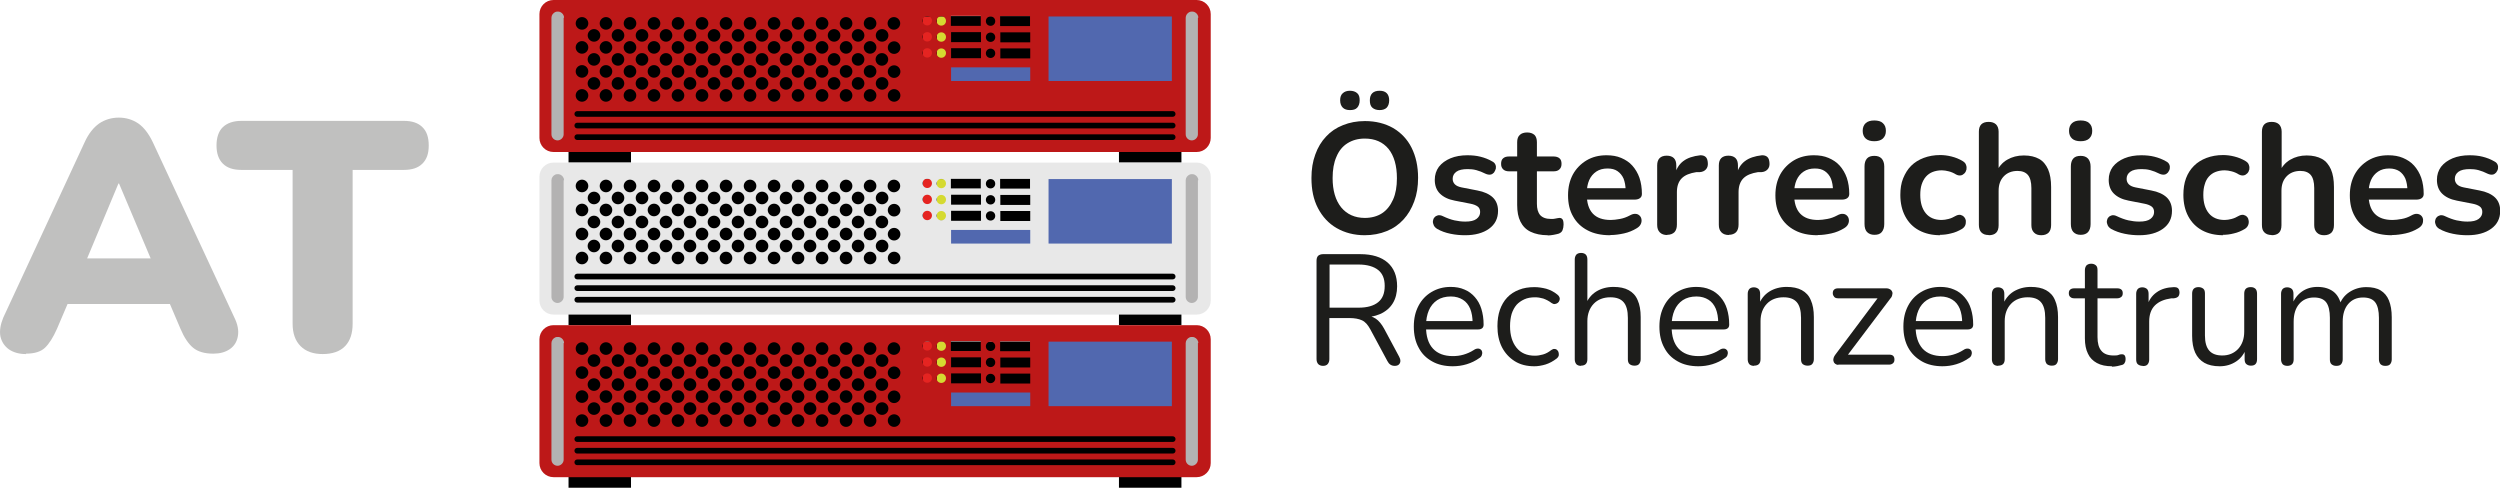 <?xml version="1.0" encoding="UTF-8"?>
<svg id="Ebene_2" data-name="Ebene 2" xmlns="http://www.w3.org/2000/svg" viewBox="0 0 122.86 23.97">
  <defs>
    <style>
      .cls-1 {
        fill: #e52421;
      }

      .cls-2 {
        fill: #bd1818;
      }

      .cls-2, .cls-3, .cls-4, .cls-5 {
        fill-rule: evenodd;
      }

      .cls-6 {
        fill: #5168af;
      }

      .cls-3 {
        fill: #b3b2b2;
      }

      .cls-7 {
        fill: #c0c0bf;
      }

      .cls-8 {
        fill: #d5da31;
      }

      .cls-9 {
        fill: #1d1d1b;
      }

      .cls-5 {
        fill: #e8e8e8;
      }
    </style>
  </defs>
  <g id="Ebene_1-2" data-name="Ebene 1">
    <g>
      <g>
        <polygon class="cls-4" points="27.94 .79 27.94 7.43 27.94 7.99 31.01 7.99 31.01 7.43 54.99 7.43 54.99 7.99 58.06 7.99 58.06 7.43 58.06 .79 27.94 .79"/>
        <rect class="cls-8" x="46.04" y=".81" width=".46" height="2.05"/>
        <rect class="cls-1" x="45.35" y=".81" width=".46" height="2.05"/>
        <path class="cls-2" d="M58.81,0h0s-31.61,0-31.61,0h0c-.38,0-.69,.31-.69,.69V6.78c0,.38,.31,.69,.69,.69h31.61c.38,0,.69-.31,.69-.69V.69C59.5,.31,59.19,0,58.81,0Zm-9.65,2.08v-.49h1.47v.49h-1.47Zm1.47,.3v.49h-1.47v-.49h1.47Zm-1.48-1.59h1.47v.49h-1.47v-.49Zm-.47,.02c.13,0,.23,.1,.23,.23s-.1,.23-.23,.23-.23-.1-.23-.23,.1-.23,.23-.23Zm0,.79c.13,0,.23,.1,.23,.23s-.1,.23-.23,.23-.23-.1-.23-.23,.1-.23,.23-.23Zm0,.79c.13,0,.23,.1,.23,.23s-.1,.23-.23,.23-.23-.1-.23-.23,.1-.23,.23-.23Zm-1.94-.32v-.49h1.47v.49h-1.47Zm1.47,.3v.49h-1.47v-.49h1.47Zm-1.48-1.59h1.47v.49h-1.47v-.49Zm-.47,.02c.13,0,.23,.1,.23,.23s-.1,.23-.23,.23-.23-.1-.23-.23,.1-.23,.23-.23Zm0,.79c.13,0,.23,.1,.23,.23s-.1,.23-.23,.23-.23-.1-.23-.23,.1-.23,.23-.23Zm0,.79c.13,0,.23,.1,.23,.23s-.1,.23-.23,.23-.23-.1-.23-.23,.1-.23,.23-.23Zm-.69-1.59c.13,0,.23,.1,.23,.23s-.1,.23-.23,.23-.23-.1-.23-.23,.1-.23,.23-.23Zm0,.79c.13,0,.23,.1,.23,.23s-.1,.23-.23,.23-.23-.1-.23-.23,.1-.23,.23-.23Zm0,.79c.13,0,.23,.1,.23,.23s-.1,.23-.23,.23-.23-.1-.23-.23,.1-.23,.23-.23Zm-1.64-1.53c.17,0,.31,.14,.31,.31s-.14,.31-.31,.31-.31-.14-.31-.31,.14-.31,.31-.31Zm-.9,2.08c0-.17,.14-.31,.31-.31s.31,.14,.31,.31-.14,.31-.31,.31-.31-.14-.31-.31Zm.04,.59c0,.17-.14,.31-.31,.31s-.31-.14-.31-.31,.14-.31,.31-.31,.31,.14,.31,.31Zm-.31-.87c-.17,0-.31-.14-.31-.31s.14-.31,.31-.31,.31,.14,.31,.31-.14,.31-.31,.31Zm-.28,.28c0,.17-.14,.31-.31,.31s-.31-.14-.31-.31,.14-.31,.31-.31,.31,.14,.31,.31Zm-.59,.59c0,.17-.14,.31-.31,.31s-.31-.14-.31-.31,.14-.31,.31-.31,.31,.14,.31,.31Zm-.31-.87c-.17,0-.31-.14-.31-.31s.14-.31,.31-.31,.31,.14,.31,.31-.14,.31-.31,.31Zm-.28,.28c0,.17-.14,.31-.31,.31s-.31-.14-.31-.31,.14-.31,.31-.31,.31,.14,.31,.31Zm-.59,.59c0,.17-.14,.31-.31,.31s-.31-.14-.31-.31,.14-.31,.31-.31,.31,.14,.31,.31Zm-.31-.87c-.17,0-.31-.14-.31-.31s.14-.31,.31-.31,.31,.14,.31,.31-.14,.31-.31,.31Zm-.28,.28c0,.17-.14,.31-.31,.31s-.31-.14-.31-.31,.14-.31,.31-.31,.31,.14,.31,.31Zm-.59,.59c0,.17-.14,.31-.31,.31s-.31-.14-.31-.31,.14-.31,.31-.31,.31,.14,.31,.31Zm-.31-.87c-.17,0-.31-.14-.31-.31s.14-.31,.31-.31,.31,.14,.31,.31-.14,.31-.31,.31Zm-.28,.28c0,.17-.14,.31-.31,.31s-.31-.14-.31-.31,.14-.31,.31-.31,.31,.14,.31,.31Zm-.59,.59c0,.17-.14,.31-.31,.31s-.31-.14-.31-.31,.14-.31,.31-.31,.31,.14,.31,.31Zm-.31-.87c-.17,0-.31-.14-.31-.31s.14-.31,.31-.31,.31,.14,.31,.31-.14,.31-.31,.31Zm-.28,.28c0,.17-.14,.31-.31,.31s-.31-.14-.31-.31,.14-.31,.31-.31,.31,.14,.31,.31Zm-.59,.59c0,.17-.14,.31-.31,.31s-.31-.14-.31-.31,.14-.31,.31-.31,.31,.14,.31,.31Zm-.31-.87c-.17,0-.31-.14-.31-.31s.14-.31,.31-.31,.31,.14,.31,.31-.14,.31-.31,.31Zm-.28,.28c0,.17-.14,.31-.31,.31s-.31-.14-.31-.31,.14-.31,.31-.31,.31,.14,.31,.31Zm-.59,.59c0,.17-.14,.31-.31,.31s-.31-.14-.31-.31,.14-.31,.31-.31,.31,.14,.31,.31Zm-.31-.87c-.17,0-.31-.14-.31-.31s.14-.31,.31-.31,.31,.14,.31,.31-.14,.31-.31,.31Zm-.28,.28c0,.17-.14,.31-.31,.31s-.31-.14-.31-.31,.14-.31,.31-.31,.31,.14,.31,.31Zm-.59,.59c0,.17-.14,.31-.31,.31s-.31-.14-.31-.31,.14-.31,.31-.31,.31,.14,.31,.31Zm-.31-.87c-.17,0-.31-.14-.31-.31s.14-.31,.31-.31,.31,.14,.31,.31-.14,.31-.31,.31Zm-.28,.28c0,.17-.14,.31-.31,.31s-.31-.14-.31-.31,.14-.31,.31-.31,.31,.14,.31,.31Zm-.59,.59c0,.17-.14,.31-.31,.31s-.31-.14-.31-.31,.14-.31,.31-.31,.31,.14,.31,.31Zm-.31-.87c-.17,0-.31-.14-.31-.31s.14-.31,.31-.31,.31,.14,.31,.31-.14,.31-.31,.31Zm-.28,.28c0,.17-.14,.31-.31,.31s-.31-.14-.31-.31,.14-.31,.31-.31,.31,.14,.31,.31Zm-.59,.59c0,.17-.14,.31-.31,.31s-.31-.14-.31-.31,.14-.31,.31-.31,.31,.14,.31,.31Zm-.31-.87c-.17,0-.31-.14-.31-.31s.14-.31,.31-.31,.31,.14,.31,.31-.14,.31-.31,.31Zm-.28,.28c0,.17-.14,.31-.31,.31s-.31-.14-.31-.31,.14-.31,.31-.31,.31,.14,.31,.31Zm-.59,.59c0,.17-.14,.31-.31,.31s-.31-.14-.31-.31,.14-.31,.31-.31,.31,.14,.31,.31Zm-.31-.87c-.17,0-.31-.14-.31-.31s.14-.31,.31-.31,.31,.14,.31,.31-.14,.31-.31,.31Zm-.28,.28c0,.17-.14,.31-.31,.31s-.31-.14-.31-.31,.14-.31,.31-.31,.31,.14,.31,.31Zm-.59,.59c0,.17-.14,.31-.31,.31s-.31-.14-.31-.31,.14-.31,.31-.31,.31,.14,.31,.31Zm-.31-.87c-.17,0-.31-.14-.31-.31s.14-.31,.31-.31,.31,.14,.31,.31-.14,.31-.31,.31Zm-.28,.28c0,.17-.14,.31-.31,.31s-.31-.14-.31-.31,.14-.31,.31-.31,.31,.14,.31,.31Zm-.31,.87c.17,0,.31,.14,.31,.31s-.14,.31-.31,.31-.31-.14-.31-.31,.14-.31,.31-.31Zm.59,.59c.17,0,.31,.14,.31,.31s-.14,.31-.31,.31-.31-.14-.31-.31,.14-.31,.31-.31Zm.28-.28c0-.17,.14-.31,.31-.31s.31,.14,.31,.31-.14,.31-.31,.31-.31-.14-.31-.31Zm.9,.28c.17,0,.31,.14,.31,.31s-.14,.31-.31,.31-.31-.14-.31-.31,.14-.31,.31-.31Zm.28-.28c0-.17,.14-.31,.31-.31s.31,.14,.31,.31-.14,.31-.31,.31-.31-.14-.31-.31Zm.9,.28c.17,0,.31,.14,.31,.31s-.14,.31-.31,.31-.31-.14-.31-.31,.14-.31,.31-.31Zm.28-.28c0-.17,.14-.31,.31-.31s.31,.14,.31,.31-.14,.31-.31,.31-.31-.14-.31-.31Zm.9,.28c.17,0,.31,.14,.31,.31s-.14,.31-.31,.31-.31-.14-.31-.31,.14-.31,.31-.31Zm.28-.28c0-.17,.14-.31,.31-.31s.31,.14,.31,.31-.14,.31-.31,.31-.31-.14-.31-.31Zm.9,.28c.17,0,.31,.14,.31,.31s-.14,.31-.31,.31-.31-.14-.31-.31,.14-.31,.31-.31Zm.28-.28c0-.17,.14-.31,.31-.31s.31,.14,.31,.31-.14,.31-.31,.31-.31-.14-.31-.31Zm.9,.28c.17,0,.31,.14,.31,.31s-.14,.31-.31,.31-.31-.14-.31-.31,.14-.31,.31-.31Zm.28-.28c0-.17,.14-.31,.31-.31s.31,.14,.31,.31-.14,.31-.31,.31-.31-.14-.31-.31Zm.9,.28c.17,0,.31,.14,.31,.31s-.14,.31-.31,.31-.31-.14-.31-.31,.14-.31,.31-.31Zm.28-.28c0-.17,.14-.31,.31-.31s.31,.14,.31,.31-.14,.31-.31,.31-.31-.14-.31-.31Zm.9,.28c.17,0,.31,.14,.31,.31s-.14,.31-.31,.31-.31-.14-.31-.31,.14-.31,.31-.31Zm.28-.28c0-.17,.14-.31,.31-.31s.31,.14,.31,.31-.14,.31-.31,.31-.31-.14-.31-.31Zm.9,.28c.17,0,.31,.14,.31,.31s-.14,.31-.31,.31-.31-.14-.31-.31,.14-.31,.31-.31Zm.28-.28c0-.17,.14-.31,.31-.31s.31,.14,.31,.31-.14,.31-.31,.31-.31-.14-.31-.31Zm.9,.28c.17,0,.31,.14,.31,.31s-.14,.31-.31,.31-.31-.14-.31-.31,.14-.31,.31-.31Zm.28-.28c0-.17,.14-.31,.31-.31s.31,.14,.31,.31-.14,.31-.31,.31-.31-.14-.31-.31Zm.9,.28c.17,0,.31,.14,.31,.31s-.14,.31-.31,.31-.31-.14-.31-.31,.14-.31,.31-.31Zm.28-.28c0-.17,.14-.31,.31-.31s.31,.14,.31,.31-.14,.31-.31,.31-.31-.14-.31-.31Zm.9,.28c.17,0,.31,.14,.31,.31s-.14,.31-.31,.31-.31-.14-.31-.31,.14-.31,.31-.31Zm.28-.28c0-.17,.14-.31,.31-.31s.31,.14,.31,.31-.14,.31-.31,.31-.31-.14-.31-.31Zm.9,.28c.17,0,.31,.14,.31,.31s-.14,.31-.31,.31-.31-.14-.31-.31,.14-.31,.31-.31Zm0-.55c-.17,0-.31-.14-.31-.31s.14-.31,.31-.31,.31,.14,.31,.31-.14,.31-.31,.31Zm0-1.18c-.17,0-.31-.14-.31-.31s.14-.31,.31-.31,.31,.14,.31,.31-.14,.31-.31,.31Zm-.59-1.22c.17,0,.31,.14,.31,.31s-.14,.31-.31,.31-.31-.14-.31-.31,.14-.31,.31-.31Zm-.59-.59c.17,0,.31,.14,.31,.31s-.14,.31-.31,.31-.31-.14-.31-.31,.14-.31,.31-.31Zm-.59,.59c.17,0,.31,.14,.31,.31s-.14,.31-.31,.31-.31-.14-.31-.31,.14-.31,.31-.31Zm-.59-.59c.17,0,.31,.14,.31,.31s-.14,.31-.31,.31-.31-.14-.31-.31,.14-.31,.31-.31Zm-.59,.59c.17,0,.31,.14,.31,.31s-.14,.31-.31,.31-.31-.14-.31-.31,.14-.31,.31-.31Zm-.59-.59c.17,0,.31,.14,.31,.31s-.14,.31-.31,.31-.31-.14-.31-.31,.14-.31,.31-.31Zm-.59,.59c.17,0,.31,.14,.31,.31s-.14,.31-.31,.31-.31-.14-.31-.31,.14-.31,.31-.31Zm-.59-.59c.17,0,.31,.14,.31,.31s-.14,.31-.31,.31-.31-.14-.31-.31,.14-.31,.31-.31Zm-.59,.59c.17,0,.31,.14,.31,.31s-.14,.31-.31,.31-.31-.14-.31-.31,.14-.31,.31-.31Zm-.59-.59c.17,0,.31,.14,.31,.31s-.14,.31-.31,.31-.31-.14-.31-.31,.14-.31,.31-.31Zm-.59,.59c.17,0,.31,.14,.31,.31s-.14,.31-.31,.31-.31-.14-.31-.31,.14-.31,.31-.31Zm-.59-.59c.17,0,.31,.14,.31,.31s-.14,.31-.31,.31-.31-.14-.31-.31,.14-.31,.31-.31Zm-.59,.59c.17,0,.31,.14,.31,.31s-.14,.31-.31,.31-.31-.14-.31-.31,.14-.31,.31-.31Zm-.59-.59c.17,0,.31,.14,.31,.31s-.14,.31-.31,.31-.31-.14-.31-.31,.14-.31,.31-.31Zm-.59,.59c.17,0,.31,.14,.31,.31s-.14,.31-.31,.31-.31-.14-.31-.31,.14-.31,.31-.31Zm-.59-.59c.17,0,.31,.14,.31,.31s-.14,.31-.31,.31-.31-.14-.31-.31,.14-.31,.31-.31Zm-.59,.59c.17,0,.31,.14,.31,.31s-.14,.31-.31,.31-.31-.14-.31-.31,.14-.31,.31-.31Zm-.59-.59c.17,0,.31,.14,.31,.31s-.14,.31-.31,.31-.31-.14-.31-.31,.14-.31,.31-.31Zm-.59,.59c.17,0,.31,.14,.31,.31s-.14,.31-.31,.31-.31-.14-.31-.31,.14-.31,.31-.31Zm-.59-.59c.17,0,.31,.14,.31,.31s-.14,.31-.31,.31-.31-.14-.31-.31,.14-.31,.31-.31Zm-.59,.59c.17,0,.31,.14,.31,.31s-.14,.31-.31,.31-.31-.14-.31-.31,.14-.31,.31-.31Zm-.59-.59c.17,0,.31,.14,.31,.31s-.14,.31-.31,.31-.31-.14-.31-.31,.14-.31,.31-.31Zm-.59,.59c.17,0,.31,.14,.31,.31s-.14,.31-.31,.31-.31-.14-.31-.31,.14-.31,.31-.31Zm-.59-.59c.17,0,.31,.14,.31,.31s-.14,.31-.31,.31-.31-.14-.31-.31,.14-.31,.31-.31Zm-.59,.59c.17,0,.31,.14,.31,.31s-.14,.31-.31,.31-.31-.14-.31-.31,.14-.31,.31-.31Zm-.59-.59c.17,0,.31,.14,.31,.31s-.14,.31-.31,.31-.31-.14-.31-.31,.14-.31,.31-.31Zm0,1.18c.17,0,.31,.14,.31,.31s-.14,.31-.31,.31-.31-.14-.31-.31,.14-.31,.31-.31Zm0,1.18c.17,0,.31,.14,.31,.31s-.14,.31-.31,.31-.31-.14-.31-.31,.14-.31,.31-.31Zm0,1.18c.17,0,.31,.14,.31,.31s-.14,.31-.31,.31-.31-.14-.31-.31,.14-.31,.31-.31Zm29.03,2.5H28.37c-.08,0-.14-.06-.14-.14s.06-.14,.14-.14h29.26c.08,0,.14,.06,.14,.14s-.06,.14-.14,.14Zm0-.57H28.37c-.08,0-.14-.06-.14-.14s.06-.14,.14-.14h29.26c.08,0,.14,.06,.14,.14s-.06,.14-.14,.14Zm0-.57H28.37c-.08,0-.14-.06-.14-.14s.06-.14,.14-.14h29.26c.08,0,.14,.06,.14,.14s-.06,.14-.14,.14Z"/>
        <rect class="cls-6" x="51.53" y=".81" width="6.06" height="3.17"/>
        <rect class="cls-6" x="46.74" y="3.31" width="3.89" height=".67"/>
        <path class="cls-3" d="M27.72,.87c0-.13-.08-.23-.19-.28-.04-.02-.08-.02-.12-.02s-.08,0-.12,.02c-.11,.05-.19,.16-.19,.28h0s0,0,0,0V6.6c0,.17,.14,.3,.3,.3s.3-.14,.3-.3V.87s0,0,0,0h0Z"/>
        <path class="cls-3" d="M58.89,.87c0-.13-.08-.23-.19-.28-.04-.02-.08-.02-.12-.02s-.08,0-.12,.02c-.11,.05-.19,.16-.19,.28h0s0,0,0,0V6.6c0,.17,.14,.3,.3,.3s.3-.14,.3-.3V.87s0,0,0,0h0Z"/>
        <polygon class="cls-4" points="27.94 8.78 27.94 15.42 27.94 15.98 31.01 15.98 31.01 15.42 54.99 15.42 54.99 15.98 58.06 15.98 58.06 15.42 58.06 8.78 27.94 8.78"/>
        <rect class="cls-8" x="46.04" y="8.8" width=".46" height="2.05"/>
        <rect class="cls-1" x="45.35" y="8.8" width=".46" height="2.05"/>
        <path class="cls-5" d="M58.81,7.99h0s-31.61,0-31.61,0h0c-.38,0-.69,.31-.69,.69v6.09c0,.38,.31,.69,.69,.69h31.61c.38,0,.69-.31,.69-.69v-6.09c0-.38-.31-.69-.69-.69Zm-9.65,2.08v-.49h1.47v.49h-1.47Zm1.47,.3v.49h-1.47v-.49h1.47Zm-1.48-1.59h1.47v.49h-1.47v-.49Zm-.47,.02c.13,0,.23,.1,.23,.23s-.1,.23-.23,.23-.23-.1-.23-.23,.1-.23,.23-.23Zm0,.79c.13,0,.23,.1,.23,.23s-.1,.23-.23,.23-.23-.1-.23-.23,.1-.23,.23-.23Zm0,.79c.13,0,.23,.1,.23,.23s-.1,.23-.23,.23-.23-.1-.23-.23,.1-.23,.23-.23Zm-1.94-.32v-.49h1.47v.49h-1.47Zm1.47,.3v.49h-1.47v-.49h1.47Zm-1.48-1.59h1.47v.49h-1.47v-.49Zm-.47,.02c.13,0,.23,.1,.23,.23s-.1,.23-.23,.23-.23-.1-.23-.23,.1-.23,.23-.23Zm0,.79c.13,0,.23,.1,.23,.23s-.1,.23-.23,.23-.23-.1-.23-.23,.1-.23,.23-.23Zm0,.79c.13,0,.23,.1,.23,.23s-.1,.23-.23,.23-.23-.1-.23-.23,.1-.23,.23-.23Zm-.69-1.59c.13,0,.23,.1,.23,.23s-.1,.23-.23,.23-.23-.1-.23-.23,.1-.23,.23-.23Zm0,.79c.13,0,.23,.1,.23,.23s-.1,.23-.23,.23-.23-.1-.23-.23,.1-.23,.23-.23Zm0,.79c.13,0,.23,.1,.23,.23s-.1,.23-.23,.23-.23-.1-.23-.23,.1-.23,.23-.23Zm-1.64-1.53c.17,0,.31,.14,.31,.31s-.14,.31-.31,.31-.31-.14-.31-.31,.14-.31,.31-.31Zm-.9,2.08c0-.17,.14-.31,.31-.31s.31,.14,.31,.31-.14,.31-.31,.31-.31-.14-.31-.31Zm.04,.59c0,.17-.14,.31-.31,.31s-.31-.14-.31-.31,.14-.31,.31-.31,.31,.14,.31,.31Zm-.31-.87c-.17,0-.31-.14-.31-.31s.14-.31,.31-.31,.31,.14,.31,.31-.14,.31-.31,.31Zm-.28,.28c0,.17-.14,.31-.31,.31s-.31-.14-.31-.31,.14-.31,.31-.31,.31,.14,.31,.31Zm-.59,.59c0,.17-.14,.31-.31,.31s-.31-.14-.31-.31,.14-.31,.31-.31,.31,.14,.31,.31Zm-.31-.87c-.17,0-.31-.14-.31-.31s.14-.31,.31-.31,.31,.14,.31,.31-.14,.31-.31,.31Zm-.28,.28c0,.17-.14,.31-.31,.31s-.31-.14-.31-.31,.14-.31,.31-.31,.31,.14,.31,.31Zm-.59,.59c0,.17-.14,.31-.31,.31s-.31-.14-.31-.31,.14-.31,.31-.31,.31,.14,.31,.31Zm-.31-.87c-.17,0-.31-.14-.31-.31s.14-.31,.31-.31,.31,.14,.31,.31-.14,.31-.31,.31Zm-.28,.28c0,.17-.14,.31-.31,.31s-.31-.14-.31-.31,.14-.31,.31-.31,.31,.14,.31,.31Zm-.59,.59c0,.17-.14,.31-.31,.31s-.31-.14-.31-.31,.14-.31,.31-.31,.31,.14,.31,.31Zm-.31-.87c-.17,0-.31-.14-.31-.31s.14-.31,.31-.31,.31,.14,.31,.31-.14,.31-.31,.31Zm-.28,.28c0,.17-.14,.31-.31,.31s-.31-.14-.31-.31,.14-.31,.31-.31,.31,.14,.31,.31Zm-.59,.59c0,.17-.14,.31-.31,.31s-.31-.14-.31-.31,.14-.31,.31-.31,.31,.14,.31,.31Zm-.31-.87c-.17,0-.31-.14-.31-.31s.14-.31,.31-.31,.31,.14,.31,.31-.14,.31-.31,.31Zm-.28,.28c0,.17-.14,.31-.31,.31s-.31-.14-.31-.31,.14-.31,.31-.31,.31,.14,.31,.31Zm-.59,.59c0,.17-.14,.31-.31,.31s-.31-.14-.31-.31,.14-.31,.31-.31,.31,.14,.31,.31Zm-.31-.87c-.17,0-.31-.14-.31-.31s.14-.31,.31-.31,.31,.14,.31,.31-.14,.31-.31,.31Zm-.28,.28c0,.17-.14,.31-.31,.31s-.31-.14-.31-.31,.14-.31,.31-.31,.31,.14,.31,.31Zm-.59,.59c0,.17-.14,.31-.31,.31s-.31-.14-.31-.31,.14-.31,.31-.31,.31,.14,.31,.31Zm-.31-.87c-.17,0-.31-.14-.31-.31s.14-.31,.31-.31,.31,.14,.31,.31-.14,.31-.31,.31Zm-.28,.28c0,.17-.14,.31-.31,.31s-.31-.14-.31-.31,.14-.31,.31-.31,.31,.14,.31,.31Zm-.59,.59c0,.17-.14,.31-.31,.31s-.31-.14-.31-.31,.14-.31,.31-.31,.31,.14,.31,.31Zm-.31-.87c-.17,0-.31-.14-.31-.31s.14-.31,.31-.31,.31,.14,.31,.31-.14,.31-.31,.31Zm-.28,.28c0,.17-.14,.31-.31,.31s-.31-.14-.31-.31,.14-.31,.31-.31,.31,.14,.31,.31Zm-.59,.59c0,.17-.14,.31-.31,.31s-.31-.14-.31-.31,.14-.31,.31-.31,.31,.14,.31,.31Zm-.31-.87c-.17,0-.31-.14-.31-.31s.14-.31,.31-.31,.31,.14,.31,.31-.14,.31-.31,.31Zm-.28,.28c0,.17-.14,.31-.31,.31s-.31-.14-.31-.31,.14-.31,.31-.31,.31,.14,.31,.31Zm-.59,.59c0,.17-.14,.31-.31,.31s-.31-.14-.31-.31,.14-.31,.31-.31,.31,.14,.31,.31Zm-.31-.87c-.17,0-.31-.14-.31-.31s.14-.31,.31-.31,.31,.14,.31,.31-.14,.31-.31,.31Zm-.28,.28c0,.17-.14,.31-.31,.31s-.31-.14-.31-.31,.14-.31,.31-.31,.31,.14,.31,.31Zm-.59,.59c0,.17-.14,.31-.31,.31s-.31-.14-.31-.31,.14-.31,.31-.31,.31,.14,.31,.31Zm-.31-.87c-.17,0-.31-.14-.31-.31s.14-.31,.31-.31,.31,.14,.31,.31-.14,.31-.31,.31Zm-.28,.28c0,.17-.14,.31-.31,.31s-.31-.14-.31-.31,.14-.31,.31-.31,.31,.14,.31,.31Zm-.59,.59c0,.17-.14,.31-.31,.31s-.31-.14-.31-.31,.14-.31,.31-.31,.31,.14,.31,.31Zm-.31-.87c-.17,0-.31-.14-.31-.31s.14-.31,.31-.31,.31,.14,.31,.31-.14,.31-.31,.31Zm-.28,.28c0,.17-.14,.31-.31,.31s-.31-.14-.31-.31,.14-.31,.31-.31,.31,.14,.31,.31Zm-.31,.87c.17,0,.31,.14,.31,.31s-.14,.31-.31,.31-.31-.14-.31-.31,.14-.31,.31-.31Zm.59,.59c.17,0,.31,.14,.31,.31s-.14,.31-.31,.31-.31-.14-.31-.31,.14-.31,.31-.31Zm.28-.28c0-.17,.14-.31,.31-.31s.31,.14,.31,.31-.14,.31-.31,.31-.31-.14-.31-.31Zm.9,.28c.17,0,.31,.14,.31,.31s-.14,.31-.31,.31-.31-.14-.31-.31,.14-.31,.31-.31Zm.28-.28c0-.17,.14-.31,.31-.31s.31,.14,.31,.31-.14,.31-.31,.31-.31-.14-.31-.31Zm.9,.28c.17,0,.31,.14,.31,.31s-.14,.31-.31,.31-.31-.14-.31-.31,.14-.31,.31-.31Zm.28-.28c0-.17,.14-.31,.31-.31s.31,.14,.31,.31-.14,.31-.31,.31-.31-.14-.31-.31Zm.9,.28c.17,0,.31,.14,.31,.31s-.14,.31-.31,.31-.31-.14-.31-.31,.14-.31,.31-.31Zm.28-.28c0-.17,.14-.31,.31-.31s.31,.14,.31,.31-.14,.31-.31,.31-.31-.14-.31-.31Zm.9,.28c.17,0,.31,.14,.31,.31s-.14,.31-.31,.31-.31-.14-.31-.31,.14-.31,.31-.31Zm.28-.28c0-.17,.14-.31,.31-.31s.31,.14,.31,.31-.14,.31-.31,.31-.31-.14-.31-.31Zm.9,.28c.17,0,.31,.14,.31,.31s-.14,.31-.31,.31-.31-.14-.31-.31,.14-.31,.31-.31Zm.28-.28c0-.17,.14-.31,.31-.31s.31,.14,.31,.31-.14,.31-.31,.31-.31-.14-.31-.31Zm.9,.28c.17,0,.31,.14,.31,.31s-.14,.31-.31,.31-.31-.14-.31-.31,.14-.31,.31-.31Zm.28-.28c0-.17,.14-.31,.31-.31s.31,.14,.31,.31-.14,.31-.31,.31-.31-.14-.31-.31Zm.9,.28c.17,0,.31,.14,.31,.31s-.14,.31-.31,.31-.31-.14-.31-.31,.14-.31,.31-.31Zm.28-.28c0-.17,.14-.31,.31-.31s.31,.14,.31,.31-.14,.31-.31,.31-.31-.14-.31-.31Zm.9,.28c.17,0,.31,.14,.31,.31s-.14,.31-.31,.31-.31-.14-.31-.31,.14-.31,.31-.31Zm.28-.28c0-.17,.14-.31,.31-.31s.31,.14,.31,.31-.14,.31-.31,.31-.31-.14-.31-.31Zm.9,.28c.17,0,.31,.14,.31,.31s-.14,.31-.31,.31-.31-.14-.31-.31,.14-.31,.31-.31Zm.28-.28c0-.17,.14-.31,.31-.31s.31,.14,.31,.31-.14,.31-.31,.31-.31-.14-.31-.31Zm.9,.28c.17,0,.31,.14,.31,.31s-.14,.31-.31,.31-.31-.14-.31-.31,.14-.31,.31-.31Zm.28-.28c0-.17,.14-.31,.31-.31s.31,.14,.31,.31-.14,.31-.31,.31-.31-.14-.31-.31Zm.9,.28c.17,0,.31,.14,.31,.31s-.14,.31-.31,.31-.31-.14-.31-.31,.14-.31,.31-.31Zm.28-.28c0-.17,.14-.31,.31-.31s.31,.14,.31,.31-.14,.31-.31,.31-.31-.14-.31-.31Zm.9,.28c.17,0,.31,.14,.31,.31s-.14,.31-.31,.31-.31-.14-.31-.31,.14-.31,.31-.31Zm0-.55c-.17,0-.31-.14-.31-.31s.14-.31,.31-.31,.31,.14,.31,.31-.14,.31-.31,.31Zm0-1.18c-.17,0-.31-.14-.31-.31s.14-.31,.31-.31,.31,.14,.31,.31-.14,.31-.31,.31Zm-.59-1.22c.17,0,.31,.14,.31,.31s-.14,.31-.31,.31-.31-.14-.31-.31,.14-.31,.31-.31Zm-.59-.59c.17,0,.31,.14,.31,.31s-.14,.31-.31,.31-.31-.14-.31-.31,.14-.31,.31-.31Zm-.59,.59c.17,0,.31,.14,.31,.31s-.14,.31-.31,.31-.31-.14-.31-.31,.14-.31,.31-.31Zm-.59-.59c.17,0,.31,.14,.31,.31s-.14,.31-.31,.31-.31-.14-.31-.31,.14-.31,.31-.31Zm-.59,.59c.17,0,.31,.14,.31,.31s-.14,.31-.31,.31-.31-.14-.31-.31,.14-.31,.31-.31Zm-.59-.59c.17,0,.31,.14,.31,.31s-.14,.31-.31,.31-.31-.14-.31-.31,.14-.31,.31-.31Zm-.59,.59c.17,0,.31,.14,.31,.31s-.14,.31-.31,.31-.31-.14-.31-.31,.14-.31,.31-.31Zm-.59-.59c.17,0,.31,.14,.31,.31s-.14,.31-.31,.31-.31-.14-.31-.31,.14-.31,.31-.31Zm-.59,.59c.17,0,.31,.14,.31,.31s-.14,.31-.31,.31-.31-.14-.31-.31,.14-.31,.31-.31Zm-.59-.59c.17,0,.31,.14,.31,.31s-.14,.31-.31,.31-.31-.14-.31-.31,.14-.31,.31-.31Zm-.59,.59c.17,0,.31,.14,.31,.31s-.14,.31-.31,.31-.31-.14-.31-.31,.14-.31,.31-.31Zm-.59-.59c.17,0,.31,.14,.31,.31s-.14,.31-.31,.31-.31-.14-.31-.31,.14-.31,.31-.31Zm-.59,.59c.17,0,.31,.14,.31,.31s-.14,.31-.31,.31-.31-.14-.31-.31,.14-.31,.31-.31Zm-.59-.59c.17,0,.31,.14,.31,.31s-.14,.31-.31,.31-.31-.14-.31-.31,.14-.31,.31-.31Zm-.59,.59c.17,0,.31,.14,.31,.31s-.14,.31-.31,.31-.31-.14-.31-.31,.14-.31,.31-.31Zm-.59-.59c.17,0,.31,.14,.31,.31s-.14,.31-.31,.31-.31-.14-.31-.31,.14-.31,.31-.31Zm-.59,.59c.17,0,.31,.14,.31,.31s-.14,.31-.31,.31-.31-.14-.31-.31,.14-.31,.31-.31Zm-.59-.59c.17,0,.31,.14,.31,.31s-.14,.31-.31,.31-.31-.14-.31-.31,.14-.31,.31-.31Zm-.59,.59c.17,0,.31,.14,.31,.31s-.14,.31-.31,.31-.31-.14-.31-.31,.14-.31,.31-.31Zm-.59-.59c.17,0,.31,.14,.31,.31s-.14,.31-.31,.31-.31-.14-.31-.31,.14-.31,.31-.31Zm-.59,.59c.17,0,.31,.14,.31,.31s-.14,.31-.31,.31-.31-.14-.31-.31,.14-.31,.31-.31Zm-.59-.59c.17,0,.31,.14,.31,.31s-.14,.31-.31,.31-.31-.14-.31-.31,.14-.31,.31-.31Zm-.59,.59c.17,0,.31,.14,.31,.31s-.14,.31-.31,.31-.31-.14-.31-.31,.14-.31,.31-.31Zm-.59-.59c.17,0,.31,.14,.31,.31s-.14,.31-.31,.31-.31-.14-.31-.31,.14-.31,.31-.31Zm-.59,.59c.17,0,.31,.14,.31,.31s-.14,.31-.31,.31-.31-.14-.31-.31,.14-.31,.31-.31Zm-.59-.59c.17,0,.31,.14,.31,.31s-.14,.31-.31,.31-.31-.14-.31-.31,.14-.31,.31-.31Zm0,1.18c.17,0,.31,.14,.31,.31s-.14,.31-.31,.31-.31-.14-.31-.31,.14-.31,.31-.31Zm0,1.18c.17,0,.31,.14,.31,.31s-.14,.31-.31,.31-.31-.14-.31-.31,.14-.31,.31-.31Zm0,1.18c.17,0,.31,.14,.31,.31s-.14,.31-.31,.31-.31-.14-.31-.31,.14-.31,.31-.31Zm29.03,2.5H28.37c-.08,0-.14-.06-.14-.14s.06-.14,.14-.14h29.26c.08,0,.14,.06,.14,.14s-.06,.14-.14,.14Zm0-.57H28.37c-.08,0-.14-.06-.14-.14s.06-.14,.14-.14h29.26c.08,0,.14,.06,.14,.14s-.06,.14-.14,.14Zm0-.57H28.37c-.08,0-.14-.06-.14-.14s.06-.14,.14-.14h29.26c.08,0,.14,.06,.14,.14s-.06,.14-.14,.14Z"/>
        <rect class="cls-6" x="51.53" y="8.8" width="6.06" height="3.17"/>
        <rect class="cls-6" x="46.74" y="11.3" width="3.89" height=".67"/>
        <path class="cls-3" d="M27.72,8.86c0-.13-.08-.23-.19-.28-.04-.02-.08-.02-.12-.02s-.08,0-.12,.02c-.11,.05-.19,.16-.19,.28h0s0,0,0,0v5.73c0,.17,.14,.3,.3,.3s.3-.14,.3-.3v-5.73s0,0,0,0h0Z"/>
        <path class="cls-3" d="M58.89,8.86c0-.13-.08-.23-.19-.28-.04-.02-.08-.02-.12-.02s-.08,0-.12,.02c-.11,.05-.19,.16-.19,.28h0s0,0,0,0v5.73c0,.17,.14,.3,.3,.3s.3-.14,.3-.3v-5.73s0,0,0,0h0Z"/>
        <polygon class="cls-4" points="27.94 16.78 27.94 23.41 27.94 23.97 31.01 23.97 31.01 23.41 54.99 23.41 54.99 23.97 58.06 23.97 58.06 23.41 58.06 16.78 27.94 16.78"/>
        <rect class="cls-8" x="46.04" y="16.79" width=".46" height="2.05"/>
        <rect class="cls-1" x="45.35" y="16.79" width=".46" height="2.05"/>
        <path class="cls-2" d="M58.81,15.98h0s-31.61,0-31.61,0h0c-.38,0-.69,.31-.69,.69v6.09c0,.38,.31,.69,.69,.69h31.61c.38,0,.69-.31,.69-.69v-6.09c0-.38-.31-.69-.69-.69Zm-9.65,2.08v-.49h1.47v.49h-1.47Zm1.47,.3v.49h-1.47v-.49h1.47Zm-1.48-1.59h1.47v.49h-1.47v-.49Zm-.47,.02c.13,0,.23,.1,.23,.23s-.1,.23-.23,.23-.23-.1-.23-.23,.1-.23,.23-.23Zm0,.79c.13,0,.23,.1,.23,.23s-.1,.23-.23,.23-.23-.1-.23-.23,.1-.23,.23-.23Zm0,.79c.13,0,.23,.1,.23,.23s-.1,.23-.23,.23-.23-.1-.23-.23,.1-.23,.23-.23Zm-1.94-.32v-.49h1.47v.49h-1.47Zm1.47,.3v.49h-1.47v-.49h1.47Zm-1.48-1.59h1.47v.49h-1.47v-.49Zm-.47,.02c.13,0,.23,.1,.23,.23s-.1,.23-.23,.23-.23-.1-.23-.23,.1-.23,.23-.23Zm0,.79c.13,0,.23,.1,.23,.23s-.1,.23-.23,.23-.23-.1-.23-.23,.1-.23,.23-.23Zm0,.79c.13,0,.23,.1,.23,.23s-.1,.23-.23,.23-.23-.1-.23-.23,.1-.23,.23-.23Zm-.69-1.59c.13,0,.23,.1,.23,.23s-.1,.23-.23,.23-.23-.1-.23-.23,.1-.23,.23-.23Zm0,.79c.13,0,.23,.1,.23,.23s-.1,.23-.23,.23-.23-.1-.23-.23,.1-.23,.23-.23Zm0,.79c.13,0,.23,.1,.23,.23s-.1,.23-.23,.23-.23-.1-.23-.23,.1-.23,.23-.23Zm-1.64-1.53c.17,0,.31,.14,.31,.31s-.14,.31-.31,.31-.31-.14-.31-.31,.14-.31,.31-.31Zm-.9,2.08c0-.17,.14-.31,.31-.31s.31,.14,.31,.31-.14,.31-.31,.31-.31-.14-.31-.31Zm.04,.59c0,.17-.14,.31-.31,.31s-.31-.14-.31-.31,.14-.31,.31-.31,.31,.14,.31,.31Zm-.31-.87c-.17,0-.31-.14-.31-.31s.14-.31,.31-.31,.31,.14,.31,.31-.14,.31-.31,.31Zm-.28,.28c0,.17-.14,.31-.31,.31s-.31-.14-.31-.31,.14-.31,.31-.31,.31,.14,.31,.31Zm-.59,.59c0,.17-.14,.31-.31,.31s-.31-.14-.31-.31,.14-.31,.31-.31,.31,.14,.31,.31Zm-.31-.87c-.17,0-.31-.14-.31-.31s.14-.31,.31-.31,.31,.14,.31,.31-.14,.31-.31,.31Zm-.28,.28c0,.17-.14,.31-.31,.31s-.31-.14-.31-.31,.14-.31,.31-.31,.31,.14,.31,.31Zm-.59,.59c0,.17-.14,.31-.31,.31s-.31-.14-.31-.31,.14-.31,.31-.31,.31,.14,.31,.31Zm-.31-.87c-.17,0-.31-.14-.31-.31s.14-.31,.31-.31,.31,.14,.31,.31-.14,.31-.31,.31Zm-.28,.28c0,.17-.14,.31-.31,.31s-.31-.14-.31-.31,.14-.31,.31-.31,.31,.14,.31,.31Zm-.59,.59c0,.17-.14,.31-.31,.31s-.31-.14-.31-.31,.14-.31,.31-.31,.31,.14,.31,.31Zm-.31-.87c-.17,0-.31-.14-.31-.31s.14-.31,.31-.31,.31,.14,.31,.31-.14,.31-.31,.31Zm-.28,.28c0,.17-.14,.31-.31,.31s-.31-.14-.31-.31,.14-.31,.31-.31,.31,.14,.31,.31Zm-.59,.59c0,.17-.14,.31-.31,.31s-.31-.14-.31-.31,.14-.31,.31-.31,.31,.14,.31,.31Zm-.31-.87c-.17,0-.31-.14-.31-.31s.14-.31,.31-.31,.31,.14,.31,.31-.14,.31-.31,.31Zm-.28,.28c0,.17-.14,.31-.31,.31s-.31-.14-.31-.31,.14-.31,.31-.31,.31,.14,.31,.31Zm-.59,.59c0,.17-.14,.31-.31,.31s-.31-.14-.31-.31,.14-.31,.31-.31,.31,.14,.31,.31Zm-.31-.87c-.17,0-.31-.14-.31-.31s.14-.31,.31-.31,.31,.14,.31,.31-.14,.31-.31,.31Zm-.28,.28c0,.17-.14,.31-.31,.31s-.31-.14-.31-.31,.14-.31,.31-.31,.31,.14,.31,.31Zm-.59,.59c0,.17-.14,.31-.31,.31s-.31-.14-.31-.31,.14-.31,.31-.31,.31,.14,.31,.31Zm-.31-.87c-.17,0-.31-.14-.31-.31s.14-.31,.31-.31,.31,.14,.31,.31-.14,.31-.31,.31Zm-.28,.28c0,.17-.14,.31-.31,.31s-.31-.14-.31-.31,.14-.31,.31-.31,.31,.14,.31,.31Zm-.59,.59c0,.17-.14,.31-.31,.31s-.31-.14-.31-.31,.14-.31,.31-.31,.31,.14,.31,.31Zm-.31-.87c-.17,0-.31-.14-.31-.31s.14-.31,.31-.31,.31,.14,.31,.31-.14,.31-.31,.31Zm-.28,.28c0,.17-.14,.31-.31,.31s-.31-.14-.31-.31,.14-.31,.31-.31,.31,.14,.31,.31Zm-.59,.59c0,.17-.14,.31-.31,.31s-.31-.14-.31-.31,.14-.31,.31-.31,.31,.14,.31,.31Zm-.31-.87c-.17,0-.31-.14-.31-.31s.14-.31,.31-.31,.31,.14,.31,.31-.14,.31-.31,.31Zm-.28,.28c0,.17-.14,.31-.31,.31s-.31-.14-.31-.31,.14-.31,.31-.31,.31,.14,.31,.31Zm-.59,.59c0,.17-.14,.31-.31,.31s-.31-.14-.31-.31,.14-.31,.31-.31,.31,.14,.31,.31Zm-.31-.87c-.17,0-.31-.14-.31-.31s.14-.31,.31-.31,.31,.14,.31,.31-.14,.31-.31,.31Zm-.28,.28c0,.17-.14,.31-.31,.31s-.31-.14-.31-.31,.14-.31,.31-.31,.31,.14,.31,.31Zm-.59,.59c0,.17-.14,.31-.31,.31s-.31-.14-.31-.31,.14-.31,.31-.31,.31,.14,.31,.31Zm-.31-.87c-.17,0-.31-.14-.31-.31s.14-.31,.31-.31,.31,.14,.31,.31-.14,.31-.31,.31Zm-.28,.28c0,.17-.14,.31-.31,.31s-.31-.14-.31-.31,.14-.31,.31-.31,.31,.14,.31,.31Zm-.59,.59c0,.17-.14,.31-.31,.31s-.31-.14-.31-.31,.14-.31,.31-.31,.31,.14,.31,.31Zm-.31-.87c-.17,0-.31-.14-.31-.31s.14-.31,.31-.31,.31,.14,.31,.31-.14,.31-.31,.31Zm-.28,.28c0,.17-.14,.31-.31,.31s-.31-.14-.31-.31,.14-.31,.31-.31,.31,.14,.31,.31Zm-.31,.87c.17,0,.31,.14,.31,.31s-.14,.31-.31,.31-.31-.14-.31-.31,.14-.31,.31-.31Zm.59,.59c.17,0,.31,.14,.31,.31s-.14,.31-.31,.31-.31-.14-.31-.31,.14-.31,.31-.31Zm.28-.28c0-.17,.14-.31,.31-.31s.31,.14,.31,.31-.14,.31-.31,.31-.31-.14-.31-.31Zm.9,.28c.17,0,.31,.14,.31,.31s-.14,.31-.31,.31-.31-.14-.31-.31,.14-.31,.31-.31Zm.28-.28c0-.17,.14-.31,.31-.31s.31,.14,.31,.31-.14,.31-.31,.31-.31-.14-.31-.31Zm.9,.28c.17,0,.31,.14,.31,.31s-.14,.31-.31,.31-.31-.14-.31-.31,.14-.31,.31-.31Zm.28-.28c0-.17,.14-.31,.31-.31s.31,.14,.31,.31-.14,.31-.31,.31-.31-.14-.31-.31Zm.9,.28c.17,0,.31,.14,.31,.31s-.14,.31-.31,.31-.31-.14-.31-.31,.14-.31,.31-.31Zm.28-.28c0-.17,.14-.31,.31-.31s.31,.14,.31,.31-.14,.31-.31,.31-.31-.14-.31-.31Zm.9,.28c.17,0,.31,.14,.31,.31s-.14,.31-.31,.31-.31-.14-.31-.31,.14-.31,.31-.31Zm.28-.28c0-.17,.14-.31,.31-.31s.31,.14,.31,.31-.14,.31-.31,.31-.31-.14-.31-.31Zm.9,.28c.17,0,.31,.14,.31,.31s-.14,.31-.31,.31-.31-.14-.31-.31,.14-.31,.31-.31Zm.28-.28c0-.17,.14-.31,.31-.31s.31,.14,.31,.31-.14,.31-.31,.31-.31-.14-.31-.31Zm.9,.28c.17,0,.31,.14,.31,.31s-.14,.31-.31,.31-.31-.14-.31-.31,.14-.31,.31-.31Zm.28-.28c0-.17,.14-.31,.31-.31s.31,.14,.31,.31-.14,.31-.31,.31-.31-.14-.31-.31Zm.9,.28c.17,0,.31,.14,.31,.31s-.14,.31-.31,.31-.31-.14-.31-.31,.14-.31,.31-.31Zm.28-.28c0-.17,.14-.31,.31-.31s.31,.14,.31,.31-.14,.31-.31,.31-.31-.14-.31-.31Zm.9,.28c.17,0,.31,.14,.31,.31s-.14,.31-.31,.31-.31-.14-.31-.31,.14-.31,.31-.31Zm.28-.28c0-.17,.14-.31,.31-.31s.31,.14,.31,.31-.14,.31-.31,.31-.31-.14-.31-.31Zm.9,.28c.17,0,.31,.14,.31,.31s-.14,.31-.31,.31-.31-.14-.31-.31,.14-.31,.31-.31Zm.28-.28c0-.17,.14-.31,.31-.31s.31,.14,.31,.31-.14,.31-.31,.31-.31-.14-.31-.31Zm.9,.28c.17,0,.31,.14,.31,.31s-.14,.31-.31,.31-.31-.14-.31-.31,.14-.31,.31-.31Zm.28-.28c0-.17,.14-.31,.31-.31s.31,.14,.31,.31-.14,.31-.31,.31-.31-.14-.31-.31Zm.9,.28c.17,0,.31,.14,.31,.31s-.14,.31-.31,.31-.31-.14-.31-.31,.14-.31,.31-.31Zm.28-.28c0-.17,.14-.31,.31-.31s.31,.14,.31,.31-.14,.31-.31,.31-.31-.14-.31-.31Zm.9,.28c.17,0,.31,.14,.31,.31s-.14,.31-.31,.31-.31-.14-.31-.31,.14-.31,.31-.31Zm0-.55c-.17,0-.31-.14-.31-.31s.14-.31,.31-.31,.31,.14,.31,.31-.14,.31-.31,.31Zm0-1.18c-.17,0-.31-.14-.31-.31s.14-.31,.31-.31,.31,.14,.31,.31-.14,.31-.31,.31Zm-.59-1.22c.17,0,.31,.14,.31,.31s-.14,.31-.31,.31-.31-.14-.31-.31,.14-.31,.31-.31Zm-.59-.59c.17,0,.31,.14,.31,.31s-.14,.31-.31,.31-.31-.14-.31-.31,.14-.31,.31-.31Zm-.59,.59c.17,0,.31,.14,.31,.31s-.14,.31-.31,.31-.31-.14-.31-.31,.14-.31,.31-.31Zm-.59-.59c.17,0,.31,.14,.31,.31s-.14,.31-.31,.31-.31-.14-.31-.31,.14-.31,.31-.31Zm-.59,.59c.17,0,.31,.14,.31,.31s-.14,.31-.31,.31-.31-.14-.31-.31,.14-.31,.31-.31Zm-.59-.59c.17,0,.31,.14,.31,.31s-.14,.31-.31,.31-.31-.14-.31-.31,.14-.31,.31-.31Zm-.59,.59c.17,0,.31,.14,.31,.31s-.14,.31-.31,.31-.31-.14-.31-.31,.14-.31,.31-.31Zm-.59-.59c.17,0,.31,.14,.31,.31s-.14,.31-.31,.31-.31-.14-.31-.31,.14-.31,.31-.31Zm-.59,.59c.17,0,.31,.14,.31,.31s-.14,.31-.31,.31-.31-.14-.31-.31,.14-.31,.31-.31Zm-.59-.59c.17,0,.31,.14,.31,.31s-.14,.31-.31,.31-.31-.14-.31-.31,.14-.31,.31-.31Zm-.59,.59c.17,0,.31,.14,.31,.31s-.14,.31-.31,.31-.31-.14-.31-.31,.14-.31,.31-.31Zm-.59-.59c.17,0,.31,.14,.31,.31s-.14,.31-.31,.31-.31-.14-.31-.31,.14-.31,.31-.31Zm-.59,.59c.17,0,.31,.14,.31,.31s-.14,.31-.31,.31-.31-.14-.31-.31,.14-.31,.31-.31Zm-.59-.59c.17,0,.31,.14,.31,.31s-.14,.31-.31,.31-.31-.14-.31-.31,.14-.31,.31-.31Zm-.59,.59c.17,0,.31,.14,.31,.31s-.14,.31-.31,.31-.31-.14-.31-.31,.14-.31,.31-.31Zm-.59-.59c.17,0,.31,.14,.31,.31s-.14,.31-.31,.31-.31-.14-.31-.31,.14-.31,.31-.31Zm-.59,.59c.17,0,.31,.14,.31,.31s-.14,.31-.31,.31-.31-.14-.31-.31,.14-.31,.31-.31Zm-.59-.59c.17,0,.31,.14,.31,.31s-.14,.31-.31,.31-.31-.14-.31-.31,.14-.31,.31-.31Zm-.59,.59c.17,0,.31,.14,.31,.31s-.14,.31-.31,.31-.31-.14-.31-.31,.14-.31,.31-.31Zm-.59-.59c.17,0,.31,.14,.31,.31s-.14,.31-.31,.31-.31-.14-.31-.31,.14-.31,.31-.31Zm-.59,.59c.17,0,.31,.14,.31,.31s-.14,.31-.31,.31-.31-.14-.31-.31,.14-.31,.31-.31Zm-.59-.59c.17,0,.31,.14,.31,.31s-.14,.31-.31,.31-.31-.14-.31-.31,.14-.31,.31-.31Zm-.59,.59c.17,0,.31,.14,.31,.31s-.14,.31-.31,.31-.31-.14-.31-.31,.14-.31,.31-.31Zm-.59-.59c.17,0,.31,.14,.31,.31s-.14,.31-.31,.31-.31-.14-.31-.31,.14-.31,.31-.31Zm-.59,.59c.17,0,.31,.14,.31,.31s-.14,.31-.31,.31-.31-.14-.31-.31,.14-.31,.31-.31Zm-.59-.59c.17,0,.31,.14,.31,.31s-.14,.31-.31,.31-.31-.14-.31-.31,.14-.31,.31-.31Zm0,1.18c.17,0,.31,.14,.31,.31s-.14,.31-.31,.31-.31-.14-.31-.31,.14-.31,.31-.31Zm0,1.18c.17,0,.31,.14,.31,.31s-.14,.31-.31,.31-.31-.14-.31-.31,.14-.31,.31-.31Zm0,1.18c.17,0,.31,.14,.31,.31s-.14,.31-.31,.31-.31-.14-.31-.31,.14-.31,.31-.31Zm29.03,2.5H28.37c-.08,0-.14-.06-.14-.14s.06-.14,.14-.14h29.26c.08,0,.14,.06,.14,.14s-.06,.14-.14,.14Zm0-.57H28.37c-.08,0-.14-.06-.14-.14s.06-.14,.14-.14h29.26c.08,0,.14,.06,.14,.14s-.06,.14-.14,.14Zm0-.57H28.37c-.08,0-.14-.06-.14-.14s.06-.14,.14-.14h29.26c.08,0,.14,.06,.14,.14s-.06,.14-.14,.14Z"/>
        <rect class="cls-6" x="51.53" y="16.79" width="6.06" height="3.17"/>
        <rect class="cls-6" x="46.74" y="19.29" width="3.89" height=".67"/>
        <path class="cls-3" d="M27.72,16.86c0-.13-.08-.23-.19-.28-.04-.02-.08-.02-.12-.02s-.08,0-.12,.02c-.11,.05-.19,.16-.19,.28h0s0,0,0,0v5.73c0,.17,.14,.3,.3,.3s.3-.14,.3-.3v-5.73s0,0,0,0h0Z"/>
        <path class="cls-3" d="M58.89,16.86c0-.13-.08-.23-.19-.28-.04-.02-.08-.02-.12-.02s-.08,0-.12,.02c-.11,.05-.19,.16-.19,.28h0s0,0,0,0v5.73c0,.17,.14,.3,.3,.3s.3-.14,.3-.3v-5.73s0,0,0,0h0Z"/>
      </g>
      <g>
        <path class="cls-7" d="M1.27,17.4c-.33,0-.61-.08-.83-.23-.22-.16-.36-.37-.42-.64-.05-.27,0-.58,.14-.92L4.16,6.99c.19-.42,.43-.72,.71-.92,.28-.19,.61-.29,.97-.29s.68,.1,.96,.29c.27,.19,.51,.5,.71,.92l4,8.6c.17,.34,.23,.65,.18,.93-.05,.28-.18,.49-.4,.64-.22,.15-.49,.22-.81,.22-.43,0-.76-.1-.99-.29-.23-.19-.44-.5-.62-.93l-.87-2.04,1.12,.82H2.53l1.14-.82-.87,2.04c-.19,.43-.39,.74-.59,.93-.2,.19-.51,.29-.93,.29ZM5.82,9.02l-1.86,4.45-.45-.77h4.67l-.45,.77-1.88-4.45h-.03Z"/>
        <path class="cls-7" d="M15.86,17.4c-.47,0-.83-.13-1.09-.39-.26-.26-.39-.63-.39-1.1v-7.56h-2.52c-.4,0-.7-.1-.91-.31-.21-.21-.31-.51-.31-.89s.1-.7,.31-.9c.21-.2,.51-.31,.91-.31h7.99c.4,0,.7,.1,.91,.31,.21,.2,.31,.5,.31,.9s-.1,.68-.31,.89c-.21,.21-.51,.31-.91,.31h-2.52v7.56c0,.47-.12,.84-.37,1.1-.25,.26-.62,.39-1.11,.39Z"/>
      </g>
      <g>
        <path class="cls-9" d="M67.07,11.56c-.52,0-.98-.12-1.38-.35s-.7-.56-.92-.98-.32-.91-.32-1.48c0-.43,.06-.81,.19-1.16,.12-.34,.3-.64,.53-.88,.23-.25,.5-.43,.83-.56,.32-.13,.68-.2,1.08-.2,.53,0,.99,.12,1.38,.34,.39,.23,.7,.55,.91,.97s.32,.91,.32,1.48c0,.43-.06,.81-.19,1.16s-.3,.64-.53,.89c-.23,.25-.5,.44-.83,.57-.32,.13-.68,.2-1.08,.2Zm0-.85c.33,0,.62-.08,.85-.23,.23-.15,.41-.38,.54-.67,.13-.29,.19-.64,.19-1.05,0-.62-.14-1.1-.41-1.44-.28-.34-.67-.51-1.17-.51-.33,0-.61,.08-.85,.23s-.42,.37-.54,.66c-.13,.29-.19,.64-.19,1.05,0,.61,.14,1.09,.42,1.44,.28,.34,.67,.52,1.17,.52Zm-.73-5.3c-.15,0-.27-.04-.35-.12s-.13-.2-.13-.36,.04-.27,.13-.35,.2-.12,.35-.12,.27,.04,.36,.12,.12,.2,.12,.35-.04,.27-.12,.36-.2,.12-.36,.12Zm1.46,0c-.15,0-.27-.04-.36-.12s-.12-.2-.12-.36,.04-.27,.12-.35,.2-.12,.36-.12,.27,.04,.35,.12c.08,.08,.12,.2,.12,.35s-.04,.27-.12,.36c-.08,.08-.2,.12-.35,.12Z"/>
        <path class="cls-9" d="M71.99,11.56c-.22,0-.46-.02-.7-.07-.25-.05-.47-.13-.66-.24-.08-.05-.14-.11-.17-.18s-.05-.14-.04-.21,.03-.13,.08-.18c.04-.05,.1-.08,.17-.1,.07-.01,.15,0,.23,.04,.21,.1,.4,.17,.58,.21,.18,.04,.36,.06,.53,.06,.25,0,.43-.04,.55-.13s.18-.2,.18-.34c0-.12-.04-.21-.12-.27-.08-.06-.2-.11-.36-.14l-.77-.15c-.32-.06-.56-.18-.73-.35-.17-.17-.25-.4-.25-.67,0-.25,.07-.46,.2-.64,.14-.18,.33-.32,.57-.42,.24-.1,.52-.15,.83-.15,.23,0,.44,.02,.64,.07,.2,.05,.39,.12,.58,.23,.08,.04,.13,.09,.16,.16,.03,.07,.03,.13,.02,.2-.02,.07-.05,.13-.09,.19-.05,.05-.1,.09-.17,.1-.07,.01-.15,0-.24-.04-.16-.08-.31-.14-.46-.18-.15-.04-.29-.05-.42-.05-.25,0-.44,.04-.56,.13s-.18,.2-.18,.35c0,.11,.04,.2,.11,.27,.07,.07,.18,.12,.33,.15l.77,.15c.33,.06,.59,.18,.76,.34,.17,.16,.26,.39,.26,.66,0,.38-.15,.67-.44,.88s-.69,.32-1.17,.32Z"/>
        <path class="cls-9" d="M76.06,11.56c-.33,0-.61-.06-.84-.17s-.39-.28-.5-.5c-.11-.22-.16-.49-.16-.82v-1.65h-.4c-.12,0-.22-.03-.29-.1s-.1-.15-.1-.27,.03-.21,.1-.27,.16-.09,.29-.09h.4v-.7c0-.16,.04-.28,.13-.36,.08-.08,.21-.12,.36-.12s.27,.04,.36,.12c.08,.08,.12,.2,.12,.36v.7h.82c.12,0,.22,.03,.29,.09s.1,.15,.1,.27-.03,.2-.1,.27-.16,.1-.29,.1h-.82v1.59c0,.25,.05,.43,.16,.56,.11,.12,.28,.19,.53,.19,.09,0,.17,0,.23-.02,.07-.01,.13-.03,.18-.03,.06,0,.11,.01,.15,.06,.04,.04,.06,.13,.06,.27,0,.1-.02,.19-.05,.27s-.09,.13-.18,.17c-.07,.02-.15,.04-.26,.06-.11,.02-.2,.03-.29,.03Z"/>
        <path class="cls-9" d="M79.12,11.56c-.43,0-.8-.08-1.1-.24-.31-.16-.55-.39-.71-.68-.17-.29-.25-.64-.25-1.04s.08-.73,.24-1.03c.16-.29,.39-.52,.67-.69,.29-.17,.61-.25,.98-.25,.27,0,.51,.04,.72,.13,.21,.09,.4,.21,.55,.38,.15,.17,.27,.37,.35,.6,.08,.24,.12,.5,.12,.79,0,.09-.03,.16-.1,.21s-.16,.07-.27,.07h-2.48v-.56h2.17l-.12,.12c0-.24-.04-.43-.1-.59-.07-.16-.17-.28-.3-.37s-.29-.13-.49-.13c-.22,0-.4,.05-.55,.15-.15,.1-.27,.24-.35,.42-.08,.18-.12,.4-.12,.65v.05c0,.42,.1,.74,.3,.95,.2,.21,.49,.31,.88,.31,.13,0,.28-.02,.45-.05s.33-.09,.48-.17c.11-.06,.2-.09,.29-.08,.08,0,.15,.04,.2,.09s.08,.11,.09,.19c.01,.07,0,.15-.04,.23s-.1,.14-.2,.2c-.18,.11-.39,.2-.62,.25s-.45,.08-.65,.08Z"/>
        <path class="cls-9" d="M81.94,11.55c-.16,0-.28-.04-.37-.13s-.13-.21-.13-.37v-2.92c0-.16,.04-.28,.12-.36,.08-.08,.2-.12,.35-.12s.27,.04,.35,.12c.08,.08,.12,.2,.12,.36v.49h-.08c.07-.31,.21-.54,.42-.7,.21-.16,.49-.25,.84-.29,.11,0,.19,.02,.26,.08s.1,.16,.11,.3c.01,.13-.02,.23-.09,.31-.07,.08-.17,.13-.31,.14h-.17c-.31,.05-.55,.14-.71,.3-.16,.16-.24,.39-.24,.68v1.6c0,.16-.04,.28-.12,.37-.08,.08-.2,.13-.36,.13Z"/>
        <path class="cls-9" d="M84.97,11.55c-.16,0-.28-.04-.37-.13s-.13-.21-.13-.37v-2.92c0-.16,.04-.28,.12-.36,.08-.08,.2-.12,.35-.12s.27,.04,.35,.12c.08,.08,.12,.2,.12,.36v.49h-.08c.07-.31,.21-.54,.42-.7,.21-.16,.49-.25,.84-.29,.11,0,.19,.02,.26,.08s.1,.16,.11,.3c.01,.13-.02,.23-.09,.31-.07,.08-.17,.13-.31,.14h-.17c-.31,.05-.55,.14-.71,.3-.16,.16-.24,.39-.24,.68v1.6c0,.16-.04,.28-.12,.37-.08,.08-.2,.13-.36,.13Z"/>
        <path class="cls-9" d="M89.31,11.56c-.43,0-.8-.08-1.1-.24-.31-.16-.55-.39-.71-.68-.17-.29-.25-.64-.25-1.04s.08-.73,.24-1.03c.16-.29,.39-.52,.67-.69,.29-.17,.61-.25,.98-.25,.27,0,.51,.04,.72,.13,.21,.09,.4,.21,.55,.38,.15,.17,.27,.37,.35,.6,.08,.24,.12,.5,.12,.79,0,.09-.03,.16-.1,.21s-.16,.07-.27,.07h-2.48v-.56h2.17l-.12,.12c0-.24-.04-.43-.1-.59-.07-.16-.17-.28-.3-.37s-.29-.13-.49-.13c-.22,0-.4,.05-.55,.15-.15,.1-.27,.24-.35,.42-.08,.18-.12,.4-.12,.65v.05c0,.42,.1,.74,.3,.95,.2,.21,.49,.31,.88,.31,.13,0,.28-.02,.45-.05s.33-.09,.48-.17c.11-.06,.2-.09,.29-.08,.08,0,.15,.04,.2,.09s.08,.11,.09,.19c.01,.07,0,.15-.04,.23s-.1,.14-.2,.2c-.18,.11-.39,.2-.62,.25s-.45,.08-.65,.08Z"/>
        <path class="cls-9" d="M92.11,6.94c-.18,0-.32-.04-.42-.13-.1-.09-.15-.22-.15-.38s.05-.29,.15-.38c.1-.09,.24-.13,.42-.13s.33,.04,.42,.13c.1,.09,.15,.21,.15,.38s-.05,.28-.15,.38c-.1,.09-.24,.13-.42,.13Zm0,4.6c-.15,0-.27-.05-.36-.14-.08-.09-.12-.22-.12-.39v-2.83c0-.17,.04-.3,.12-.39,.08-.09,.2-.13,.36-.13s.27,.04,.36,.13c.08,.09,.13,.22,.13,.39v2.83c0,.17-.04,.29-.12,.39s-.2,.14-.36,.14Z"/>
        <path class="cls-9" d="M95.35,11.56c-.4,0-.74-.08-1.04-.24s-.52-.39-.68-.69-.24-.65-.24-1.05c0-.3,.04-.58,.14-.82s.22-.44,.39-.61c.17-.17,.38-.3,.62-.39,.24-.09,.51-.14,.81-.14,.17,0,.35,.02,.55,.07,.2,.05,.38,.12,.56,.23,.08,.05,.14,.11,.16,.19,.03,.07,.03,.15,.02,.22-.02,.08-.05,.14-.1,.19-.05,.05-.11,.09-.18,.1s-.15,0-.24-.05c-.11-.07-.23-.12-.35-.15s-.23-.05-.34-.05c-.17,0-.32,.03-.45,.08-.13,.05-.24,.13-.33,.23s-.16,.23-.21,.38c-.05,.15-.07,.32-.07,.52,0,.38,.09,.68,.27,.9,.18,.22,.44,.33,.78,.33,.11,0,.22-.02,.34-.05,.12-.03,.23-.08,.35-.15,.09-.05,.17-.06,.24-.05,.07,.02,.13,.05,.17,.1,.05,.05,.08,.12,.09,.19,0,.08,0,.15-.03,.22-.03,.07-.08,.13-.16,.18-.17,.1-.35,.18-.54,.22-.19,.05-.37,.07-.54,.07Z"/>
        <path class="cls-9" d="M97.73,11.55c-.16,0-.27-.04-.36-.13-.08-.08-.12-.21-.12-.37V6.47c0-.16,.04-.28,.12-.36,.08-.08,.2-.12,.36-.12s.27,.04,.36,.12c.08,.08,.13,.2,.13,.36v2h-.11c.11-.27,.29-.48,.53-.62s.51-.21,.82-.21,.55,.06,.75,.17c.2,.11,.34,.29,.44,.51,.1,.23,.15,.52,.15,.87v1.87c0,.16-.04,.28-.12,.37-.08,.08-.2,.13-.36,.13s-.27-.04-.36-.13-.13-.21-.13-.37v-1.82c0-.29-.06-.51-.17-.64-.11-.13-.28-.2-.51-.2-.28,0-.51,.09-.68,.27s-.25,.41-.25,.71v1.69c0,.33-.16,.49-.49,.49Z"/>
        <path class="cls-9" d="M102.25,6.94c-.18,0-.32-.04-.42-.13-.1-.09-.15-.22-.15-.38s.05-.29,.15-.38c.1-.09,.24-.13,.42-.13s.33,.04,.42,.13c.1,.09,.15,.21,.15,.38s-.05,.28-.15,.38c-.1,.09-.24,.13-.42,.13Zm0,4.6c-.16,0-.27-.05-.36-.14-.08-.09-.12-.22-.12-.39v-2.83c0-.17,.04-.3,.12-.39,.08-.09,.2-.13,.36-.13s.27,.04,.36,.13c.08,.09,.13,.22,.13,.39v2.83c0,.17-.04,.29-.12,.39-.08,.09-.2,.14-.36,.14Z"/>
        <path class="cls-9" d="M105.12,11.56c-.22,0-.46-.02-.7-.07-.25-.05-.47-.13-.67-.24-.08-.05-.14-.11-.17-.18-.03-.07-.05-.14-.04-.21s.03-.13,.08-.18c.04-.05,.1-.08,.17-.1,.07-.01,.15,0,.23,.04,.21,.1,.4,.17,.58,.21,.18,.04,.36,.06,.53,.06,.25,0,.43-.04,.55-.13s.18-.2,.18-.34c0-.12-.04-.21-.12-.27-.08-.06-.2-.11-.36-.14l-.77-.15c-.32-.06-.56-.18-.73-.35-.17-.17-.25-.4-.25-.67,0-.25,.07-.46,.2-.64,.14-.18,.33-.32,.57-.42,.24-.1,.52-.15,.83-.15,.23,0,.44,.02,.64,.07s.39,.12,.58,.23c.08,.04,.13,.09,.16,.16,.03,.07,.03,.13,.02,.2-.01,.07-.05,.13-.09,.19-.05,.05-.1,.09-.17,.1-.07,.01-.15,0-.24-.04-.16-.08-.31-.14-.46-.18-.15-.04-.29-.05-.42-.05-.25,0-.44,.04-.56,.13s-.18,.2-.18,.35c0,.11,.04,.2,.11,.27,.07,.07,.18,.12,.33,.15l.77,.15c.33,.06,.59,.18,.76,.34,.17,.16,.26,.39,.26,.66,0,.38-.15,.67-.44,.88-.29,.21-.68,.32-1.17,.32Z"/>
        <path class="cls-9" d="M109.26,11.56c-.4,0-.74-.08-1.04-.24-.29-.16-.52-.39-.68-.69-.16-.3-.24-.65-.24-1.05,0-.3,.04-.58,.13-.82,.09-.24,.22-.44,.39-.61,.17-.17,.38-.3,.62-.39,.24-.09,.51-.14,.81-.14,.17,0,.35,.02,.55,.07,.2,.05,.38,.12,.56,.23,.08,.05,.14,.11,.16,.19,.03,.07,.03,.15,.02,.22-.02,.08-.05,.14-.1,.19-.05,.05-.11,.09-.18,.1s-.15,0-.24-.05c-.11-.07-.23-.12-.35-.15-.12-.03-.23-.05-.34-.05-.17,0-.32,.03-.45,.08-.13,.05-.24,.13-.33,.23-.09,.1-.16,.23-.2,.38-.05,.15-.07,.32-.07,.52,0,.38,.09,.68,.27,.9,.18,.22,.44,.33,.78,.33,.11,0,.22-.02,.34-.05,.12-.03,.23-.08,.35-.15,.09-.05,.17-.06,.24-.05,.07,.02,.13,.05,.17,.1,.05,.05,.07,.12,.08,.19,.01,.08,0,.15-.03,.22-.03,.07-.08,.13-.16,.18-.17,.1-.35,.18-.54,.22-.19,.05-.37,.07-.54,.07Z"/>
        <path class="cls-9" d="M111.64,11.55c-.15,0-.27-.04-.36-.13s-.12-.21-.12-.37V6.47c0-.16,.04-.28,.12-.36,.08-.08,.2-.12,.36-.12s.27,.04,.36,.12c.08,.08,.13,.2,.13,.36v2h-.11c.11-.27,.29-.48,.53-.62,.24-.14,.51-.21,.81-.21s.55,.06,.75,.17c.2,.11,.34,.29,.44,.51,.1,.23,.15,.52,.15,.87v1.87c0,.16-.04,.28-.12,.37-.08,.08-.2,.13-.36,.13s-.27-.04-.36-.13-.13-.21-.13-.37v-1.82c0-.29-.06-.51-.17-.64-.11-.13-.28-.2-.51-.2-.28,0-.51,.09-.68,.27-.17,.18-.25,.41-.25,.71v1.69c0,.33-.16,.49-.49,.49Z"/>
        <path class="cls-9" d="M117.54,11.56c-.43,0-.8-.08-1.1-.24-.31-.16-.55-.39-.71-.68-.17-.29-.25-.64-.25-1.04s.08-.73,.24-1.03c.16-.29,.39-.52,.67-.69,.29-.17,.61-.25,.98-.25,.27,0,.51,.04,.72,.13,.21,.09,.4,.21,.55,.38,.15,.17,.27,.37,.35,.6,.08,.24,.12,.5,.12,.79,0,.09-.03,.16-.1,.21s-.16,.07-.27,.07h-2.48v-.56h2.17l-.12,.12c0-.24-.04-.43-.1-.59-.07-.16-.17-.28-.3-.37-.13-.08-.29-.13-.49-.13-.22,0-.4,.05-.55,.15s-.27,.24-.35,.42-.12,.4-.12,.65v.05c0,.42,.1,.74,.3,.95s.49,.31,.88,.31c.13,0,.28-.02,.45-.05,.17-.03,.33-.09,.47-.17,.11-.06,.2-.09,.29-.08s.15,.04,.2,.09,.08,.11,.09,.19c0,.07,0,.15-.04,.23-.04,.08-.1,.14-.2,.2-.18,.11-.39,.2-.62,.25s-.45,.08-.65,.08Z"/>
        <path class="cls-9" d="M121.25,11.56c-.22,0-.46-.02-.7-.07-.25-.05-.47-.13-.67-.24-.08-.05-.14-.11-.17-.18-.03-.07-.05-.14-.04-.21s.03-.13,.08-.18c.04-.05,.1-.08,.17-.1,.07-.01,.15,0,.23,.04,.21,.1,.4,.17,.58,.21,.18,.04,.36,.06,.53,.06,.25,0,.43-.04,.55-.13s.18-.2,.18-.34c0-.12-.04-.21-.12-.27-.08-.06-.2-.11-.36-.14l-.77-.15c-.32-.06-.56-.18-.73-.35-.17-.17-.25-.4-.25-.67,0-.25,.07-.46,.2-.64,.14-.18,.33-.32,.57-.42,.24-.1,.52-.15,.83-.15,.23,0,.44,.02,.64,.07s.39,.12,.58,.23c.08,.04,.13,.09,.16,.16,.03,.07,.03,.13,.02,.2-.01,.07-.05,.13-.09,.19-.05,.05-.1,.09-.17,.1-.07,.01-.15,0-.24-.04-.16-.08-.31-.14-.46-.18-.15-.04-.29-.05-.42-.05-.25,0-.44,.04-.56,.13s-.18,.2-.18,.35c0,.11,.04,.2,.11,.27,.07,.07,.18,.12,.33,.15l.77,.15c.33,.06,.59,.18,.76,.34,.17,.16,.26,.39,.26,.66,0,.38-.15,.67-.44,.88-.29,.21-.68,.32-1.17,.32Z"/>
        <path class="cls-9" d="M65.02,17.98c-.1,0-.18-.03-.24-.09-.05-.06-.08-.14-.08-.24v-4.84c0-.11,.03-.19,.08-.24,.06-.05,.14-.08,.24-.08h1.83c.58,0,1.03,.14,1.34,.41,.31,.27,.47,.66,.47,1.17,0,.32-.07,.6-.21,.83-.14,.23-.35,.41-.62,.53s-.6,.18-.98,.18l.08-.1h.15c.2,0,.38,.05,.53,.15,.15,.1,.29,.27,.41,.49l.74,1.38c.04,.07,.06,.14,.06,.21s-.03,.13-.07,.17-.11,.07-.2,.07-.16-.02-.22-.06-.11-.1-.15-.18l-.84-1.56c-.12-.22-.25-.37-.41-.44-.15-.07-.36-.11-.61-.11h-.99v2.02c0,.1-.03,.18-.08,.24-.05,.06-.13,.09-.24,.09Zm.32-2.86h1.43c.42,0,.74-.09,.96-.27s.32-.44,.32-.8-.11-.61-.32-.78-.54-.27-.96-.27h-1.43v2.12Z"/>
        <path class="cls-9" d="M71.4,18c-.4,0-.74-.08-1.02-.24-.29-.16-.51-.38-.66-.67-.16-.29-.24-.63-.24-1.04s.08-.73,.23-1.02c.15-.29,.37-.52,.64-.68s.58-.25,.94-.25c.25,0,.48,.04,.68,.13,.2,.08,.37,.21,.51,.37,.14,.16,.25,.35,.32,.58,.07,.23,.11,.48,.11,.77,0,.08-.02,.14-.07,.18-.05,.04-.11,.06-.2,.06h-2.69v-.41h2.54l-.12,.1c0-.28-.04-.51-.12-.71-.08-.19-.2-.34-.36-.44-.16-.1-.35-.16-.59-.16-.26,0-.49,.06-.67,.18-.18,.12-.32,.29-.41,.5s-.14,.46-.14,.75v.05c0,.47,.11,.83,.34,1.08s.56,.37,.98,.37c.17,0,.35-.02,.52-.07,.17-.05,.34-.12,.51-.23,.07-.05,.14-.07,.2-.07,.06,0,.11,.02,.14,.05,.04,.03,.06,.07,.07,.12,.01,.05,0,.1-.02,.16-.02,.06-.07,.11-.14,.15-.17,.12-.37,.22-.6,.29-.23,.07-.46,.1-.69,.1Z"/>
        <path class="cls-9" d="M75.41,18c-.38,0-.7-.08-.97-.25s-.48-.4-.63-.69c-.15-.3-.22-.64-.22-1.03,0-.3,.04-.57,.12-.8s.2-.44,.36-.61,.35-.29,.58-.38c.22-.09,.48-.13,.76-.13,.19,0,.38,.03,.58,.08,.2,.06,.38,.15,.55,.29,.05,.04,.08,.08,.1,.13s.02,.1,0,.15-.04,.09-.08,.12c-.04,.03-.08,.05-.14,.06s-.11-.01-.17-.05c-.13-.1-.27-.17-.41-.22-.14-.04-.27-.06-.4-.06-.2,0-.38,.03-.53,.1s-.28,.16-.38,.27c-.1,.12-.18,.26-.24,.44-.05,.17-.08,.38-.08,.61,0,.45,.11,.8,.32,1.06,.21,.26,.51,.39,.9,.39,.13,0,.26-.02,.4-.06,.14-.04,.27-.11,.41-.22,.06-.04,.11-.06,.16-.05,.05,0,.1,.02,.13,.06,.04,.03,.06,.08,.07,.13s.01,.1,0,.15c-.02,.05-.05,.09-.1,.13-.17,.13-.35,.23-.54,.29-.2,.06-.39,.09-.57,.09Z"/>
        <path class="cls-9" d="M77.7,17.98c-.1,0-.18-.03-.23-.08-.05-.06-.08-.14-.08-.24v-4.91c0-.1,.03-.18,.08-.24,.05-.05,.13-.08,.23-.08s.18,.03,.23,.08,.08,.13,.08,.24v2.26h-.1c.11-.3,.28-.52,.53-.68,.24-.15,.53-.23,.85-.23,.3,0,.55,.05,.75,.16s.35,.27,.44,.49c.1,.22,.15,.5,.15,.83v2.07c0,.1-.03,.18-.08,.24-.05,.06-.13,.08-.23,.08-.1,0-.18-.03-.24-.08s-.08-.14-.08-.24v-2.03c0-.35-.07-.61-.21-.77-.14-.16-.35-.24-.65-.24-.34,0-.62,.11-.82,.32s-.31,.5-.31,.85v1.87c0,.22-.11,.32-.32,.32Z"/>
        <path class="cls-9" d="M83.47,18c-.4,0-.74-.08-1.02-.24-.29-.16-.51-.38-.66-.67-.16-.29-.24-.63-.24-1.04s.08-.73,.23-1.02c.15-.29,.37-.52,.64-.68s.58-.25,.94-.25c.25,0,.48,.04,.68,.13,.2,.08,.37,.21,.51,.37,.14,.16,.25,.35,.32,.58,.07,.23,.11,.48,.11,.77,0,.08-.02,.14-.07,.18-.05,.04-.11,.06-.2,.06h-2.69v-.41h2.54l-.12,.1c0-.28-.04-.51-.12-.71-.08-.19-.2-.34-.36-.44-.16-.1-.35-.16-.59-.16-.26,0-.49,.06-.67,.18-.18,.12-.32,.29-.41,.5s-.14,.46-.14,.75v.05c0,.47,.11,.83,.34,1.08s.56,.37,.98,.37c.17,0,.35-.02,.52-.07,.17-.05,.34-.12,.51-.23,.07-.05,.14-.07,.2-.07,.06,0,.11,.02,.14,.05,.04,.03,.06,.07,.07,.12,.01,.05,0,.1-.02,.16-.02,.06-.07,.11-.14,.15-.17,.12-.37,.22-.6,.29-.23,.07-.46,.1-.69,.1Z"/>
        <path class="cls-9" d="M86.2,17.98c-.1,0-.18-.03-.23-.08-.05-.06-.08-.14-.08-.24v-3.22c0-.1,.03-.18,.08-.24,.05-.05,.13-.08,.22-.08s.17,.03,.23,.08c.05,.05,.08,.13,.08,.24v.66l-.08-.09c.11-.3,.28-.52,.53-.68,.24-.15,.53-.23,.85-.23,.3,0,.55,.05,.75,.16s.35,.27,.44,.49c.1,.22,.15,.5,.15,.83v2.07c0,.1-.03,.18-.08,.24-.05,.06-.13,.08-.23,.08-.1,0-.18-.03-.24-.08s-.08-.14-.08-.24v-2.03c0-.35-.07-.61-.21-.77-.14-.16-.35-.24-.65-.24-.34,0-.62,.11-.82,.32s-.31,.5-.31,.85v1.87c0,.22-.11,.32-.32,.32Z"/>
        <path class="cls-9" d="M90.35,17.93c-.07,0-.12-.02-.16-.05-.04-.03-.07-.07-.08-.12-.02-.05-.02-.11,0-.17,.02-.06,.05-.12,.1-.18l2.18-2.91v.16h-2.06c-.08,0-.15-.02-.19-.07s-.07-.1-.07-.18,.02-.14,.07-.18c.04-.04,.11-.06,.19-.06h2.37c.08,0,.14,.02,.19,.05,.05,.03,.08,.07,.1,.12,.02,.05,.02,.1,0,.16-.01,.06-.04,.12-.09,.17l-2.22,2.94v-.18h2.17c.17,0,.25,.08,.25,.24,0,.08-.02,.14-.07,.18-.04,.04-.11,.07-.19,.07h-2.5Z"/>
        <path class="cls-9" d="M95.47,18c-.4,0-.74-.08-1.02-.24s-.51-.38-.67-.67c-.16-.29-.24-.63-.24-1.04s.08-.73,.23-1.02c.15-.29,.37-.52,.64-.68s.58-.25,.94-.25c.25,0,.48,.04,.68,.13,.2,.08,.37,.21,.51,.37,.14,.16,.25,.35,.32,.58,.07,.23,.11,.48,.11,.77,0,.08-.02,.14-.07,.18-.05,.04-.11,.06-.2,.06h-2.69v-.41h2.54l-.12,.1c0-.28-.04-.51-.12-.71-.08-.19-.2-.34-.36-.44-.16-.1-.35-.16-.59-.16-.26,0-.49,.06-.67,.18-.18,.12-.32,.29-.41,.5s-.14,.46-.14,.75v.05c0,.47,.12,.83,.34,1.08,.23,.25,.56,.37,.98,.37,.17,0,.35-.02,.52-.07,.17-.05,.34-.12,.51-.23,.07-.05,.14-.07,.2-.07,.06,0,.11,.02,.14,.05,.04,.03,.06,.07,.07,.12,.01,.05,0,.1-.02,.16s-.07,.11-.14,.15c-.17,.12-.37,.22-.6,.29-.23,.07-.46,.1-.69,.1Z"/>
        <path class="cls-9" d="M98.2,17.98c-.1,0-.18-.03-.23-.08-.05-.06-.08-.14-.08-.24v-3.22c0-.1,.03-.18,.08-.24,.05-.05,.13-.08,.22-.08s.17,.03,.23,.08c.05,.05,.08,.13,.08,.24v.66l-.08-.09c.11-.3,.28-.52,.53-.68,.25-.15,.53-.23,.85-.23,.3,0,.55,.05,.75,.16s.35,.27,.44,.49c.1,.22,.15,.5,.15,.83v2.07c0,.1-.03,.18-.08,.24-.05,.06-.13,.08-.23,.08-.1,0-.18-.03-.24-.08-.05-.06-.08-.14-.08-.24v-2.03c0-.35-.07-.61-.21-.77s-.35-.24-.65-.24c-.34,0-.62,.11-.82,.32-.2,.21-.31,.5-.31,.85v1.87c0,.22-.11,.32-.32,.32Z"/>
        <path class="cls-9" d="M103.79,18c-.29,0-.54-.05-.74-.16s-.35-.26-.44-.46c-.1-.2-.15-.45-.15-.75v-1.97h-.52c-.09,0-.15-.02-.2-.07-.05-.04-.07-.1-.07-.18s.02-.14,.07-.18c.05-.04,.11-.06,.2-.06h.52v-.89c0-.1,.03-.18,.08-.24,.06-.05,.13-.08,.23-.08s.17,.03,.23,.08,.08,.13,.08,.24v.89h.97c.09,0,.15,.02,.2,.06,.05,.04,.07,.1,.07,.18s-.02,.14-.07,.18c-.05,.04-.11,.07-.2,.07h-.97v1.91c0,.29,.06,.52,.19,.67,.12,.15,.32,.23,.6,.23,.1,0,.18,0,.25-.03s.13-.03,.17-.03c.05,0,.08,.01,.12,.05,.03,.04,.05,.1,.05,.19,0,.06-.01,.12-.04,.17-.02,.05-.06,.09-.12,.11-.06,.02-.14,.04-.24,.06-.1,.02-.19,.03-.27,.03Z"/>
        <path class="cls-9" d="M105.3,17.98c-.1,0-.18-.03-.24-.08s-.08-.14-.08-.24v-3.22c0-.1,.03-.18,.08-.24,.05-.05,.13-.08,.22-.08s.17,.03,.23,.08c.05,.05,.08,.13,.08,.24v.63h-.08c.08-.3,.24-.54,.47-.7,.23-.17,.52-.25,.86-.26,.08,0,.14,.01,.19,.05,.05,.04,.07,.1,.08,.2,0,.09-.02,.16-.06,.21-.05,.05-.12,.08-.22,.09h-.12c-.35,.05-.62,.16-.81,.35-.19,.19-.28,.46-.28,.79v1.87c0,.1-.03,.18-.08,.24-.05,.06-.13,.08-.24,.08Z"/>
        <path class="cls-9" d="M109.08,18c-.3,0-.56-.06-.75-.17s-.35-.28-.45-.5c-.1-.22-.15-.5-.15-.83v-2.07c0-.11,.03-.19,.08-.24,.05-.05,.13-.08,.23-.08,.1,0,.18,.03,.24,.08s.08,.13,.08,.24v2.06c0,.33,.07,.58,.21,.74,.14,.16,.35,.24,.64,.24,.32,0,.58-.11,.78-.32,.2-.22,.3-.5,.3-.85v-1.87c0-.11,.03-.19,.08-.24s.13-.08,.24-.08,.17,.03,.23,.08c.05,.05,.08,.13,.08,.24v3.22c0,.22-.1,.32-.3,.32-.1,0-.17-.03-.23-.08s-.08-.14-.08-.24v-.7l.1,.11c-.1,.3-.27,.54-.51,.7s-.51,.24-.81,.24Z"/>
        <path class="cls-9" d="M112.41,17.98c-.1,0-.18-.03-.23-.08-.05-.06-.08-.14-.08-.24v-3.22c0-.1,.03-.18,.08-.24,.05-.05,.13-.08,.22-.08s.17,.03,.23,.08c.05,.05,.08,.13,.08,.24v.68l-.08-.11c.1-.29,.26-.51,.48-.67s.48-.24,.78-.24c.32,0,.58,.08,.78,.23,.2,.15,.33,.39,.4,.71h-.12c.09-.29,.26-.52,.5-.68s.52-.25,.84-.25c.28,0,.52,.05,.7,.16,.18,.11,.32,.27,.41,.49,.09,.22,.14,.5,.14,.83v2.07c0,.1-.03,.18-.08,.24s-.13,.08-.24,.08-.17-.03-.23-.08c-.05-.06-.08-.14-.08-.24v-2.04c0-.34-.06-.6-.18-.76-.12-.16-.32-.24-.6-.24-.31,0-.55,.11-.73,.32s-.27,.5-.27,.87v1.85c0,.1-.03,.18-.08,.24-.05,.06-.13,.08-.24,.08-.1,0-.17-.03-.23-.08s-.08-.14-.08-.24v-2.04c0-.34-.06-.6-.18-.76s-.32-.24-.6-.24c-.31,0-.55,.11-.73,.32s-.27,.5-.27,.87v1.85c0,.22-.11,.32-.32,.32Z"/>
      </g>
    </g>
  </g>
</svg>